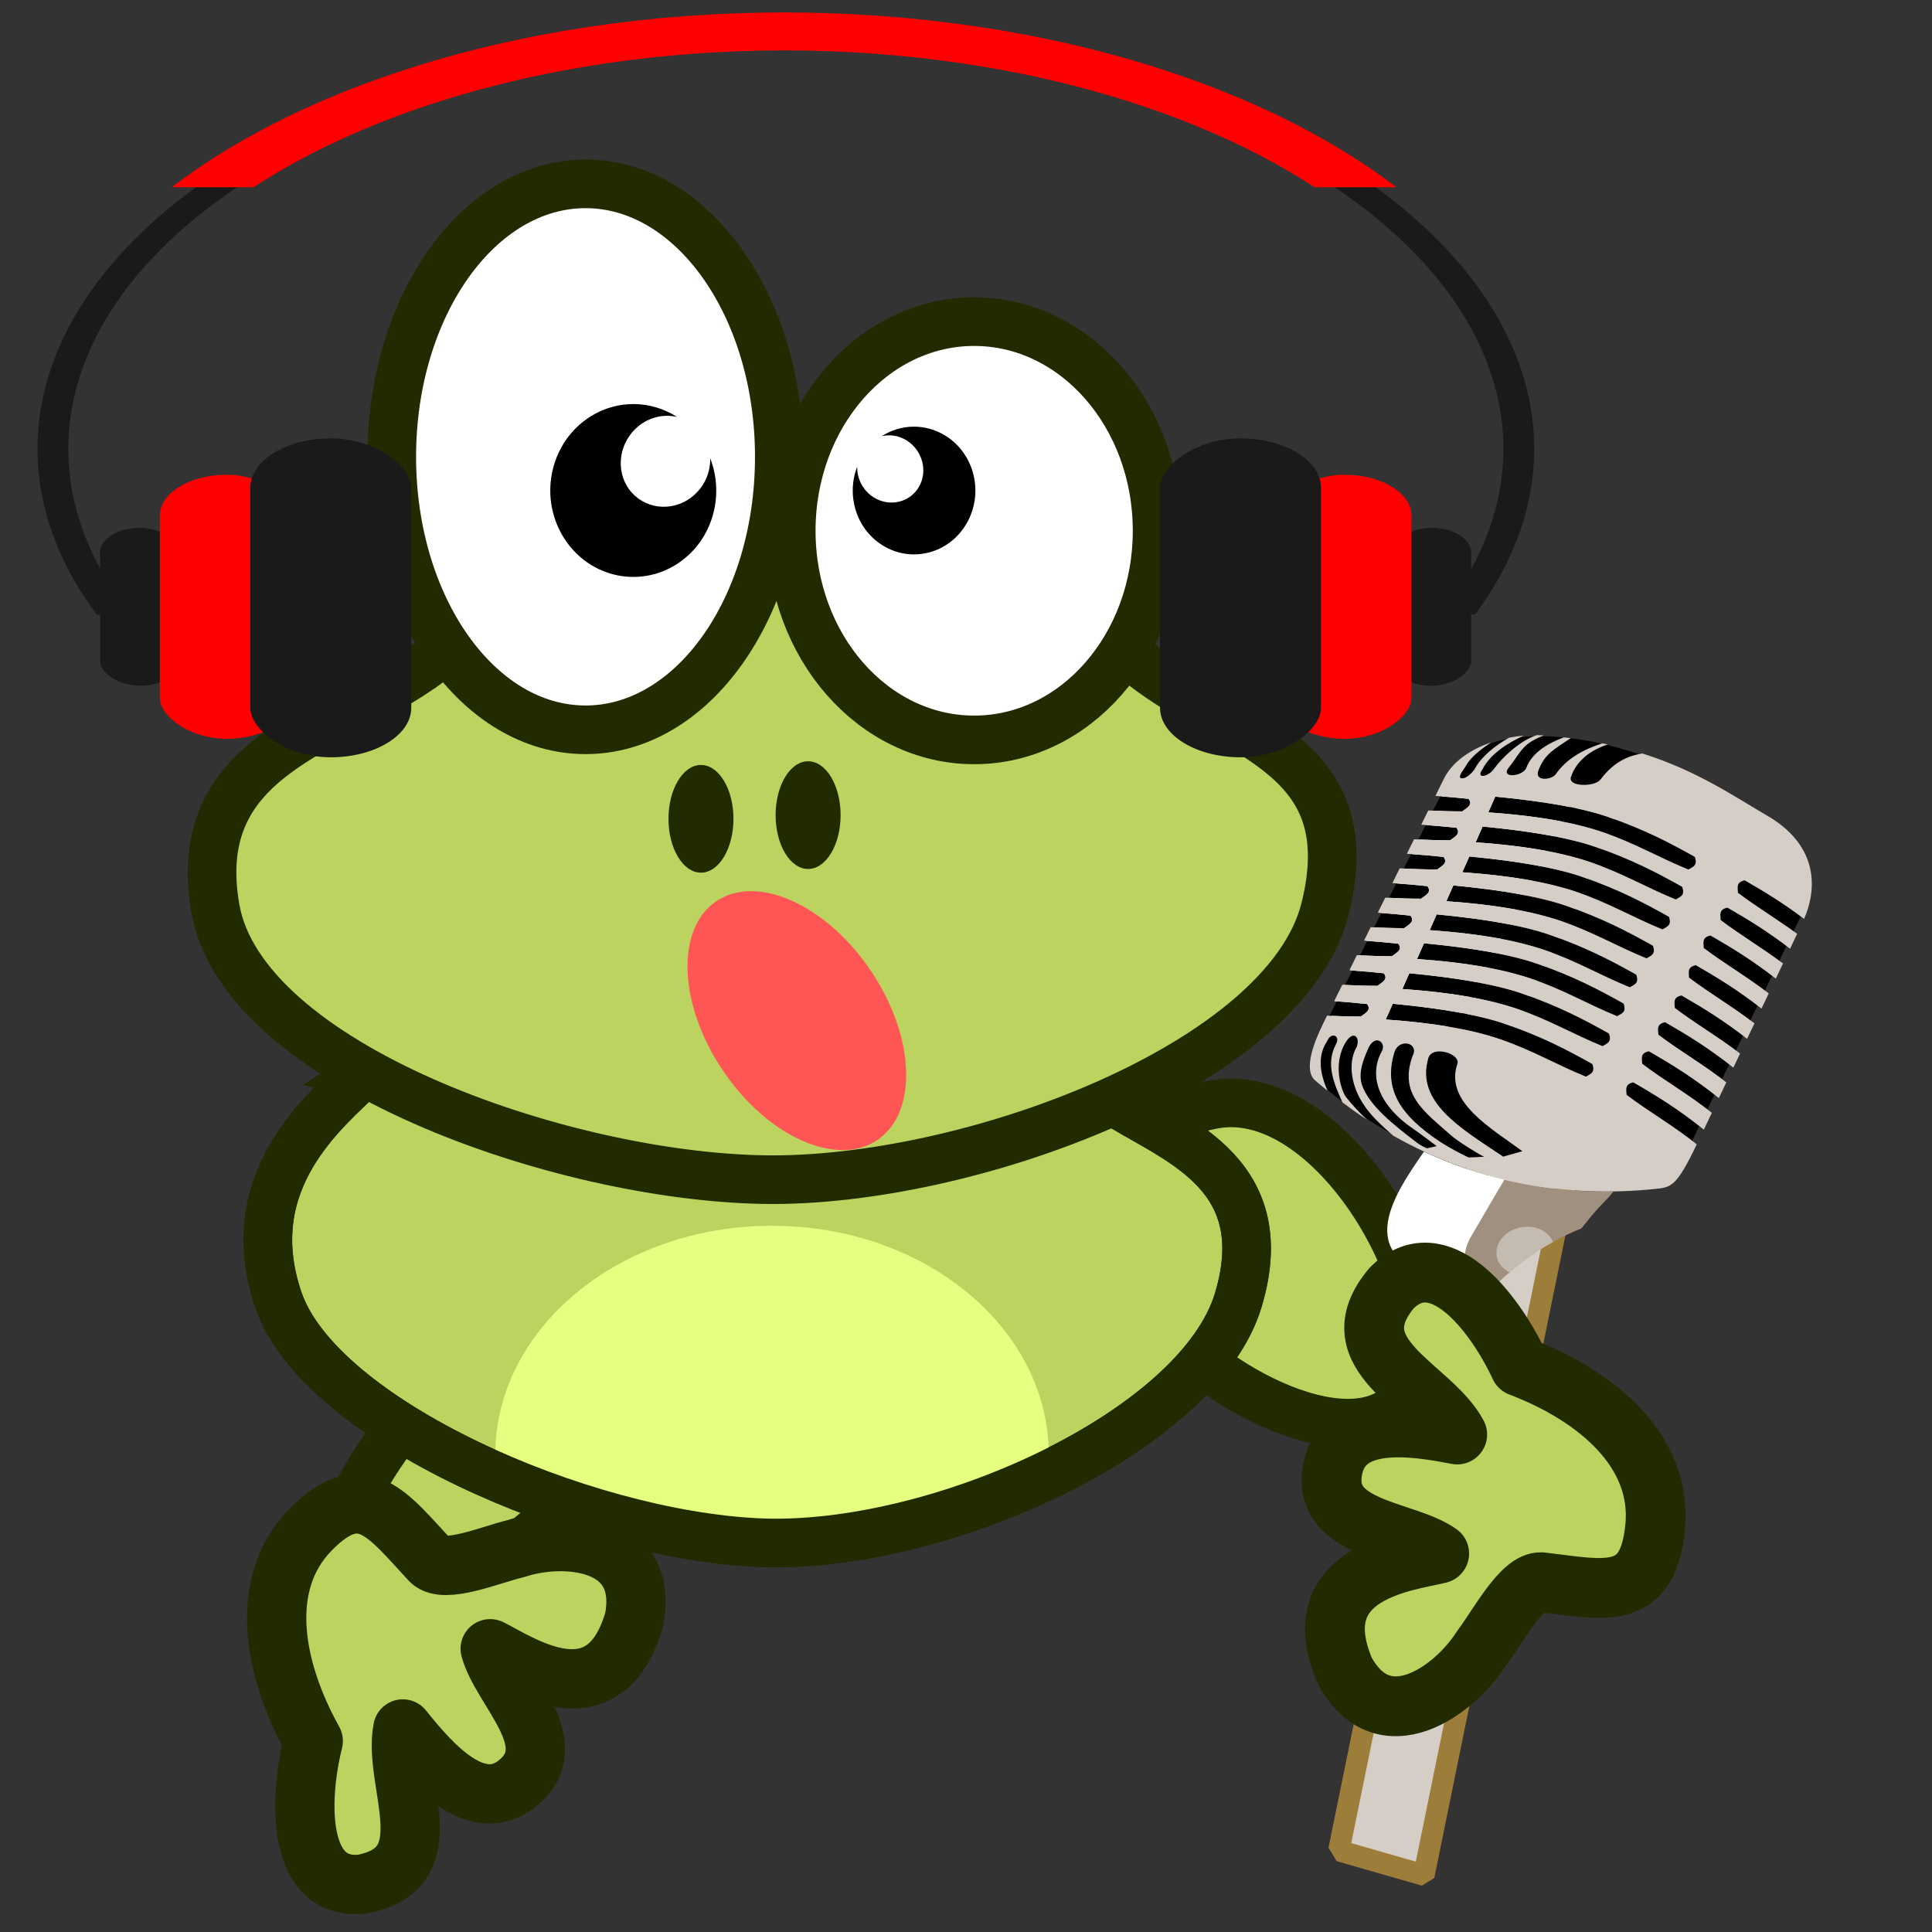 <?xml version="1.0" encoding="UTF-8"?>
<svg width="31.044mm" height="31.044mm" version="1.1" viewBox="0 0 110 110" xmlns="http://www.w3.org/2000/svg" xmlns:cc="http://creativecommons.org/ns#" xmlns:dc="http://purl.org/dc/elements/1.1/" xmlns:rdf="http://www.w3.org/1999/02/22-rdf-syntax-ns#" xmlns:xlink="http://www.w3.org/1999/xlink">
 <rect x="0" y="0" width="110" height="110" fill="#333333" stroke="none"/>
 <defs>
  <clipPath id="clipPath850">
   <rect x="276.66" y="-46.54" width="932.11" height="477.92" ry="3.632" fill="#333" opacity=".427"/>
  </clipPath>
  <clipPath id="clipPath858">
   <rect x="260.19" y="-115.39" width="990.78" height="210.29" ry="3.632" fill="#333" opacity=".427" stroke="#f00" stroke-width="20"/>
  </clipPath>
 </defs>
 <g transform="translate(-273.85 -473.47)">
  <rect x="-67.54" y="526.37" width="110" height="110" opacity="0" stroke-width=".558"/>
  <rect transform="matrix(.961 .276 -.2 .98 273.85 473.47)" x="96.064" y="32.991" width="5.047" height="47.473" fill="#d5cec6" stroke="#9c7d39" stroke-linecap="square" stroke-linejoin="bevel" stroke-miterlimit="1.2" stroke-width="1.221" style="paint-order:stroke fill markers"/>
  <g fill="#bcd35f" stroke="#222b00" stroke-width="2.768">
   <path d="m340.15 548.72c-1.99-3.276-4.174-11.128 2.839-12.373 7.013-1.245 14.092 11.781 11.189 16.365-2.903 4.585-12.039-0.716-14.028-3.992z"/>
   <path d="m312.54 551.73c1.717-3.489 2.302-9.607-7.66-4.189-9.962 5.418-15.654 18.568-10.286 18.514 5.367-0.054 16.229-10.836 17.947-14.324z"/>
   <path d="m294.45 534.68c-1.978 1.966-7.087 5.956-4.748 12.805 2.338 6.849 17.2 13.351 27.326 13.814 10.126 0.463 25.082-6.312 27.326-13.814 2.244-7.502-4.048-9.235-7.365-11.495-8.163-4.881-34.845-6.503-42.543-1.311z"/>
  </g>
  <path d="m317.81 543.26c-8.704 0-15.763 5.843-15.763 13.049 0 0.421 0.029 0.842 0.076 1.253 4.883 2.117 10.364 3.534 14.898 3.741 5.021 0.229 11.227-1.32 16.484-3.855 0.039-0.374 0.059-0.756 0.059-1.138 0-7.206-7.05-13.049-15.754-13.049z" fill="#e5ff80" stroke-width=".277"/>
  <g stroke="#222b00">
   <path d="m294.45 534.68c-1.978 1.966-7.087 5.956-4.748 12.805 2.338 6.849 17.2 13.351 27.326 13.814 10.126 0.463 25.082-6.312 27.326-13.814 2.244-7.502-4.048-9.235-7.365-11.495-8.163-4.881-34.845-6.503-42.543-1.311z" fill="none" stroke-width="2.768"/>
   <path d="m298.13 511.29c-5.3 3.885-13.566 5.064-12.016 13.915 1.55 8.85 19.571 15.222 31.204 15.427 11.632 0.206 29.774-6.54 31.98-15.427 2.206-8.887-5.131-9.751-10.466-13.915-5.335-4.164-14.195-8.765-21.513-8.571-7.318 0.195-13.887 4.685-19.187 8.571z" fill="#bcd35f" stroke-width="2.768"/>
   <path d="m318.22 499.48c0 8.584-4.939 15.542-11.032 15.542-6.093 0-11.032-6.959-11.032-15.542 0-8.584 4.939-15.542 11.032-15.542 6.093 0 11.032 6.959 11.032 15.542z" fill="#fff" stroke-linecap="round" stroke-linejoin="round" stroke-width="2.768"/>
   <path d="m339.73 503.69c0 6.576-4.663 11.907-10.415 11.907-5.752 0-10.415-5.331-10.415-11.907 0-6.576 4.663-11.907 10.415-11.907 5.752 0 10.415 5.331 10.415 11.907z" fill="#fff" stroke-linecap="round" stroke-linejoin="round" stroke-width="2.768"/>
  </g>
  <g stroke-width=".277">
   <path d="m307.46 497.19c-2.234 1.408-2.948 4.431-1.595 6.756 1.353 2.325 4.259 3.067 6.493 1.659 2.013-1.268 2.783-3.846 1.928-6.045 0.024 0.917-0.432 1.835-1.268 2.362-1.216 0.766-2.783 0.404-3.486-0.804-0.703-1.208-0.28-2.811 0.936-3.577 0.608-0.383 1.296-0.478 1.925-0.334-1.462-0.938-3.363-1.007-4.934-0.018z"/>
   <path d="m315.61 520.09c0 1.693-0.828 3.066-1.85 3.066-1.022 0-1.85-1.373-1.85-3.066 0-1.693 0.828-3.066 1.85-3.066 1.022 0 1.85 1.373 1.85 3.066z" fill="#222b00"/>
   <path d="m321.71 519.88c0 1.693-0.828 3.066-1.85 3.066-1.022 0-1.85-1.373-1.85-3.066 0-1.693 0.828-3.066 1.85-3.066 1.022 0 1.85 1.373 1.85 3.066z" fill="#222b00"/>
   <path d="m327.7 498.29c1.651 1.04 2.178 3.274 1.179 4.992-1 1.718-3.147 2.267-4.798 1.226-1.487-0.937-2.056-2.842-1.425-4.467-0.018 0.677 0.319 1.356 0.937 1.746 0.899 0.566 2.057 0.298 2.576-0.594 0.52-0.893 0.207-2.077-0.692-2.643-0.449-0.283-0.958-0.354-1.423-0.247 1.081-0.693 2.485-0.744 3.646-0.013z"/>
  </g>
  <path d="m291.5 560.6c-2.969 3.06-2.103 7.88 0.184 11.995-0.871 3.52-0.87 8.514 2.775 8.152 4.789-0.901 1.729-5.74 2.325-8.837 1.527 1.893 4.276 5.182 6.706 2.944 2.429-2.238-1.11-5.207-1.73-7.512 1.619 0.797 6.514 4.225 8.2-1.675 0.856-4.548-3.974-4.941-6.724-4.03-1.464 0.347-4.058 1.465-4.867 0.698-2.469-2.66-3.899-4.796-6.868-1.736z" fill="#bcd35f" stroke="#222b00" stroke-linecap="round" stroke-linejoin="round" stroke-width="3.376px"/>
  <g fill-rule="evenodd" stroke-width=".19">
   <path d="m349.31 531.77 6.948-13.763 1.402-1.7c2.063-1.366 5.98-1.139 9.754 0.187l9.101 8.864-6.867 14.191-7.51 1.047-7.106-1.604c-2.007-0.877-4.421-2.341-6.276-4.066-0.363-1.249 0.121-2.243 0.554-3.158z"/>
   <path d="m366.11 517.71c-0.874-0.313-1.69 0.904-2.287 1.564-0.047 0.052-0.109 0.129-0.185 0.229 0.5 0.109 0.979 0.231 1.419 0.368 0.119 0.037 0.235 0.075 0.348 0.115 0.127 0.044 0.244 0.089 0.366 0.133 0.517-1.245 0.811-2.092 0.718-2.175-0.127-0.113-0.253-0.189-0.378-0.234zm-1.026 3.134c-0.623-0.209-1.293-0.387-2.015-0.538-0.164 0.241-0.347 0.518-0.543 0.822 0.641 0.128 1.26 0.275 1.812 0.448 0.119 0.037 0.234 0.075 0.347 0.115 0.122 0.043 0.234 0.086 0.352 0.128 0.133-0.297 0.259-0.583 0.377-0.855-0.11-0.04-0.217-0.081-0.33-0.119zm-0.719 1.704c-0.719-0.242-1.502-0.441-2.357-0.606-0.166 0.266-0.337 0.544-0.513 0.836 0.74 0.14 1.454 0.305 2.085 0.502 0.119 0.037 0.235 0.075 0.348 0.115 0.116 0.041 0.222 0.081 0.334 0.122 0.139-0.299 0.266-0.577 0.396-0.863-0.098-0.035-0.193-0.072-0.293-0.106zm-0.757 1.705c-0.787-0.265-1.651-0.478-2.601-0.652-0.156 0.266-0.312 0.536-0.469 0.815 0.757 0.142 1.488 0.31 2.133 0.512 0.119 0.037 0.235 0.075 0.348 0.115 0.153 0.053 0.295 0.107 0.441 0.161 0.141-0.291 0.274-0.572 0.409-0.856-0.087-0.031-0.171-0.064-0.26-0.094zm-0.91 1.648c-0.793-0.267-1.663-0.481-2.623-0.656-0.149 0.273-0.297 0.55-0.443 0.828 0.742 0.14 1.457 0.305 2.09 0.503 0.119 0.037 0.234 0.075 0.347 0.115 0.193 0.068 0.375 0.135 0.557 0.203 0.145-0.289 0.286-0.575 0.428-0.864-0.118-0.043-0.235-0.088-0.356-0.129zm-0.948 1.648c-0.771-0.259-1.616-0.469-2.544-0.641-0.133 0.264-0.261 0.527-0.387 0.791 0.775 0.144 1.524 0.316 2.183 0.522 0.119 0.037 0.235 0.075 0.348 0.115 0.158 0.055 0.305 0.111 0.455 0.166 0.136-0.261 0.27-0.522 0.405-0.787-0.152-0.056-0.303-0.113-0.46-0.166zm-0.721 1.645c-0.787-0.265-1.65-0.477-2.601-0.651-0.132 0.294-0.261 0.588-0.38 0.876 0.752 0.142 1.479 0.309 2.12 0.509 0.119 0.037 0.235 0.075 0.348 0.115 0.136 0.048 0.262 0.095 0.392 0.143 0.155-0.285 0.31-0.571 0.467-0.866-0.115-0.042-0.228-0.085-0.346-0.125zm-0.833 1.706c-0.754-0.253-1.578-0.459-2.481-0.629-0.119 0.322-0.226 0.637-0.32 0.943 0.647 0.129 1.27 0.276 1.827 0.45 0.119 0.037 0.234 0.075 0.347 0.115 0.128 0.045 0.246 0.09 0.369 0.135 0.171-0.293 0.346-0.603 0.523-0.918-0.089-0.032-0.175-0.066-0.266-0.096zm-0.946 1.737c-0.644-0.217-1.337-0.4-2.089-0.554-0.269 1.182-0.524 3.585 0.086 3.384 0.472-0.155 1.274-1.222 2.213-2.754-0.071-0.025-0.138-0.052-0.21-0.076z" fill="#a0907f"/>
   <path d="m362.8 518.45c-0.11-0.037-0.234-0.062-0.372-0.073l-4.697-0.353c-0.7-0.053-1.472 0.296-1.784 0.792 0.511 0.04 1.012 0.085 1.515 0.137 0.271 0.359-0.108 0.518-0.36 0.715-0.542 5.1e-4 -1.065-0.018-1.584-0.04l-0.43 0.822c0.571 0.042 1.126 0.093 1.685 0.15 0.271 0.359-0.108 0.517-0.36 0.714-0.6 6.7e-4 -1.178-0.021-1.753-0.046l-0.435 0.833c0.617 0.044 1.214 0.098 1.814 0.16 0.271 0.359-0.108 0.517-0.36 0.714-0.646 6.7e-4 -1.266-0.024-1.883-0.052l-0.442 0.845c0.601 0.043 1.181 0.097 1.767 0.157 0.271 0.359-0.108 0.517-0.36 0.714-0.629 6.7e-4 -1.234-0.023-1.836-0.05l-0.451 0.863c0.571 0.042 1.125 0.093 1.683 0.15 0.271 0.359-0.108 0.517-0.36 0.714-0.599 6.8e-4 -1.177-0.021-1.75-0.046l-0.402 0.769c0.619 0.044 1.215 0.099 1.817 0.161 0.271 0.359-0.108 0.517-0.36 0.714-0.647 6.7e-4 -1.268-0.024-1.887-0.052l-0.449 0.859c0.639 0.044 1.252 0.102 1.873 0.165 0.271 0.359-0.108 0.517-0.36 0.714-0.667 6.7e-4 -1.306-0.025-1.944-0.054l-0.485 0.928c0.626 0.044 1.228 0.1 1.836 0.163 0.271 0.359-0.108 0.517-0.36 0.714-0.561 5e-4 -1.101-0.019-1.639-0.042 0.118 0.253 0.423 0.434 0.858 0.466l4.697 0.353c0.363 0.027 0.745-0.054 1.073-0.207-1.065-0.18-2.244-0.311-3.565-0.405l0.397-0.897c1.202 0.114 2.634 0.283 3.979 0.537l0.476-0.91c-1.154-0.211-2.439-0.363-3.905-0.467l0.397-0.897c1.191 0.113 2.61 0.28 3.944 0.531l0.451-0.862c-1.167-0.216-2.47-0.372-3.958-0.477l0.397-0.897c1.207 0.114 2.647 0.285 3.997 0.541l0.412-0.788c-1.199-0.229-2.543-0.391-4.085-0.501l0.397-0.897c1.245 0.118 2.737 0.297 4.123 0.566l0.434-0.831c-1.18-0.221-2.497-0.379-4.006-0.486l0.397-0.897c1.222 0.116 2.681 0.289 4.044 0.55l0.43-0.823c-1.168-0.216-2.471-0.372-3.961-0.478l0.397-0.897c1.208 0.114 2.649 0.285 4 0.541l0.444-0.849c-1.199-0.229-2.542-0.391-4.083-0.5l0.397-0.897c1.244 0.118 2.736 0.296 4.121 0.566l0.441-0.843c-1.237-0.245-2.631-0.416-4.239-0.53l0.396-0.897c1.291 0.122 2.847 0.31 4.275 0.597 0.213-0.427 0.014-0.812-0.456-0.972z" fill="#fff"/>
  </g>
  <g stroke-width=".19">
   <path d="m365.71 541.31c-2.062 0.032-4.144-0.174-6.217-0.67-0.596 0.99-1.241 2.122-1.85 3.158-0.896 1.427-0.206 2.873 1.04 3.176a9.877 12.21 50.165 0 1 5.208-3.563c0.34-0.433 0.696-0.875 1.114-1.32 0.169-0.181 0.498-0.497 0.705-0.781z" color="#000000" color-rendering="auto" fill="#a0907f" image-rendering="auto" shape-rendering="auto" solid-color="#000000" style="isolation:auto;mix-blend-mode:normal"/>
   <path d="m361.27 540.99c-0.108-0.018-0.217-0.035-0.325-0.054 0.108 0.019 0.217 0.036 0.325 0.054zm-6.347-1.948c-1.869 2.68-4.173 6.194 1.474 7.373 0.47 0.098 1.341 0.383 1.915 0.42-0.996-0.476-1.463-1.764-0.662-3.038 0.609-1.036 1.254-2.169 1.85-3.158 0.067 0.016 0.134 0.029 0.202 0.045-1.603-0.37-3.201-0.907-4.778-1.641zm5.565 1.809c-0.122-0.024-0.243-0.048-0.364-0.074 0.121 0.026 0.243 0.05 0.364 0.074z" color="#000000" color-rendering="auto" fill="#fff" image-rendering="auto" shape-rendering="auto" solid-color="#000000" style="isolation:auto;mix-blend-mode:normal"/>
   <path d="m358.13 546.74c5e-3 4e-3 0.011 7e-3 0.017 0.01-5e-3 -4e-3 -0.011-7e-3 -0.017-0.01z" fill="#cfc8c0" fill-rule="evenodd"/>
   <path d="m361.38 543.4a1.374 1.658 79.088 0 0-2.182 0.819 1.374 1.658 79.088 0 0 0.598 1.688 9.877 12.21 50.165 0 1 2.473-1.719 1.374 1.658 79.088 0 0-0.89-0.787z" color="#000000" color-rendering="auto" fill="#fff" fill-rule="evenodd" image-rendering="auto" opacity=".391" shape-rendering="auto" solid-color="#000000" style="isolation:auto;mix-blend-mode:normal"/>
  </g>
  <path d="m368.09 560.39c0.402-4.301-3.315-7.445-7.703-9.114-1.534-3.28-4.682-7.125-7.314-4.457-3.189 3.832 2.261 5.551 3.744 8.326-2.391-0.456-6.62-1.187-7.117 2.128-0.496 3.315 4.152 3.281 6.091 4.649-1.772 0.447-7.773 1.016-5.379 6.663 2.194 4.062 6.231 1.199 7.815-1.304 0.93-1.226 2.261-3.787 3.379-3.727 3.613 0.429 6.081 1.136 6.483-3.165z" fill="#bcd35f" stroke="#222b00" stroke-linecap="round" stroke-linejoin="round" stroke-width="3.405px"/>
  <ellipse transform="rotate(-33.972)" cx="-32.309" cy="619.22" rx="5.08" ry="8.2" fill="#f55" stroke-miterlimit="1.2" stroke-width="0" style="paint-order:stroke fill markers"/>
  <g transform="matrix(.117 0 0 .072 253.91 465.3)">
   <g transform="translate(-20.699 23.956)" fill="none">
    <ellipse transform="translate(-174.25 144.11)" cx="747.8" cy="300.35" rx="356.68" ry="328.64" clip-path="url(#clipPath850)" stroke="#1a1a1a" stroke-width="15"/>
    <ellipse transform="translate(-175.13 142.66)" cx="747.8" cy="300.35" rx="356.68" ry="328.64" clip-path="url(#clipPath858)" stroke="#f00" stroke-width="30"/>
   </g>
   <g transform="matrix(.884 0 0 .884 47.99 107.05)">
    <rect x="193.6" y="479.44" width="43.87" height="141.26" ry="21.935" fill="#1a1a1a" stroke-width="1.981"/>
    <rect x="226.48" y="431.95" width="73.364" height="236.23" ry="36.682" fill="#f00" stroke-width="3.312"/>
    <rect x="276.3" y="399.41" width="88.6" height="285.28" ry="44.3" fill="#1a1a1a" stroke-width="4"/>
   </g>
   <g transform="matrix(-.884 0 0 .884 1057.5 107.05)">
    <rect x="193.6" y="479.44" width="43.87" height="141.26" ry="21.935" fill="#1a1a1a" stroke-width="1.981"/>
    <rect x="226.48" y="431.95" width="73.364" height="236.23" ry="36.682" fill="#f00" stroke-width="3.312"/>
    <rect x="276.3" y="399.41" width="88.6" height="285.28" ry="44.3" fill="#1a1a1a" stroke-width="4"/>
   </g>
  </g>
  <path d="m367.48 516.41c-0.043-0.014-0.089-0.026-0.132-0.04-0.722 0.128-1.552 0.399-2.373 1.483-0.329 0.434-1.868 0.423-1.682-0.141 0.308-0.931 1.117-1.535 2.099-1.856-0.101-0.022-0.203-0.043-0.307-0.064-1.079 0.343-2.048 0.875-2.66 1.762-0.218 0.316-1.227 0.432-0.987-0.208 0.366-0.972 0.908-1.208 1.811-1.827 0.011-8e-3 0.024-0.014 0.036-0.022-0.127-0.016-0.258-0.031-0.388-0.046-0.925 0.333-1.829 0.89-2.143 1.732-0.188 0.503-1.536 0.636-0.985-0.031 0.324-0.392 0.589-0.894 0.942-1.219 0.268-0.247 0.64-0.439 1.038-0.591-0.132-9e-3 -0.266-0.015-0.401-0.017-0.979 0.322-1.978 1.281-2.448 1.935-0.322 0.447-1.063 0.588-0.633-0.01 0.433-0.836 1.392-1.468 2.343-1.897-0.276 0.023-0.554 0.062-0.829 0.115-0.808 0.446-1.587 1.084-1.95 1.756-0.107 0.198-0.529 0.637-0.796 0.551-0.219-0.07 0.203-0.555 0.276-0.695 0.261-0.499 0.862-0.949 1.425-1.335-1.183 0.407-2.203 1.104-2.679 2.068l-0.481 0.974c0.645 0.044 1.262 0.102 1.887 0.166 0.271 0.359-0.108 0.518-0.36 0.715-0.663 6.8e-4 -1.3-0.025-1.934-0.054l-0.4 0.811c0.689 0.045 1.341 0.107 2.005 0.175 0.271 0.359-0.108 0.517-0.36 0.714-0.705 8.4e-4 -1.381-0.028-2.055-0.059l-0.407 0.824c0.719 0.046 1.398 0.109 2.088 0.18 0.271 0.359-0.108 0.517-0.36 0.714-0.734 8.4e-4 -1.436-0.03-2.138-0.063l-0.414 0.838c0.684 0.045 1.333 0.107 1.993 0.174 0.271 0.359-0.108 0.517-0.36 0.714-0.701 6.7e-4 -1.372-0.027-2.042-0.058l-0.422 0.857c0.635 0.044 1.244 0.101 1.861 0.165 0.271 0.359-0.108 0.517-0.36 0.714-0.654 6.8e-4 -1.282-0.024-1.908-0.052l-0.378 0.765c0.668 0.045 1.304 0.105 1.95 0.171 0.271 0.359-0.108 0.517-0.36 0.714-0.686 6.8e-4 -1.343-0.026-1.999-0.056l-0.422 0.857c0.671 0.045 1.31 0.106 1.958 0.172 0.271 0.359-0.108 0.517-0.36 0.714-0.689 6.7e-4 -1.349-0.026-2.007-0.057l-0.457 0.927c0.639 0.044 1.251 0.102 1.872 0.166 0.271 0.359-0.108 0.517-0.36 0.714-0.658 6.7e-4 -1.29-0.024-1.919-0.053l-0.214 0.433c-0.548 1.112-1.143 2.669-0.469 3.252 0.235 0.204 0.472 0.4 0.71 0.593-0.396-0.909-0.626-1.928-0.02-2.831 0.105-0.264 0.297-0.347 0.43-0.301 0.133 0.046 0.206 0.221 0.074 0.474-0.629 1.159-0.083 2.309 0.366 3.323 0.459 0.345 0.921 0.671 1.385 0.977-0.428-0.41-0.85-0.859-1.185-1.286-0.231-0.294-0.813-1.856 6e-3 -3.152 0.181-0.282 0.358-0.371 0.483-0.334 0.161 0.048 0.237 0.302 0.128 0.617-0.587 1-0.228 2.383 0.356 3.244 0.37 0.618 1.079 1.274 1.724 1.832 4.853 2.74 9.962 3.53 14.875 3.03 0.949-0.097 1.227-0.103 2.4-2.543-1.341-1.077-2.683-1.828-3.996-2.82-4e-3 -0.278-0.134-0.596 0.382-0.707 1.3 0.749 2.52 1.493 4.016 2.689l0.456-0.957c-1.331-1.064-2.663-1.811-3.967-2.796-4e-3 -0.278-0.134-0.596 0.382-0.707 1.291 0.744 2.502 1.482 3.984 2.664l0.426-0.895c-1.299-1.023-2.597-1.756-3.869-2.717-4e-3 -0.278-0.134-0.596 0.382-0.707 1.263 0.728 2.449 1.447 3.887 2.585l0.383-0.802c-1.248-0.962-2.494-1.675-3.717-2.598-4e-3 -0.278-0.134-0.596 0.382-0.707 1.217 0.701 2.365 1.399 3.734 2.467l0.42-0.881c-1.25-0.964-2.498-1.679-3.722-2.603-4e-3 -0.278-0.134-0.596 0.382-0.707 1.219 0.702 2.368 1.4 3.74 2.471l0.414-0.867c-1.243-0.956-2.484-1.668-3.701-2.587-4e-3 -0.278-0.134-0.596 0.383-0.707 1.213 0.699 2.356 1.393 3.718 2.454l0.412-0.863c-1.192-0.898-2.381-1.591-3.549-2.472-4e-3 -0.278-0.134-0.596 0.382-0.707 1.167 0.672 2.271 1.343 3.567 2.338l0.404-0.848c-1.132-0.834-2.261-1.5-3.37-2.337-4e-3 -0.278-0.134-0.596 0.383-0.707 1.112 0.64 2.165 1.277 3.382 2.196 0.89-2.068 0.541-4.339-2.082-5.868-1.959-1.142-3.985-2.544-7.006-3.513zm-2.417 3.46c0.119 0.037 0.235 0.075 0.348 0.115 2.099 0.733 3.484 1.461 4.933 2.273 0.19 0.513-0.137 0.572-0.363 0.719-1.653-0.67-3.088-1.527-4.891-2.134-1.742-0.586-3.833-0.929-6.505-1.119l0.396-0.897c1.869 0.177 4.299 0.486 6.081 1.043zm-0.719 1.704c0.119 0.037 0.234 0.075 0.347 0.115 2.099 0.733 3.484 1.462 4.934 2.273 0.19 0.513-0.137 0.571-0.363 0.718-1.653-0.67-3.088-1.527-4.891-2.134-1.742-0.586-3.833-0.929-6.505-1.118l0.397-0.897c1.869 0.177 4.299 0.486 6.081 1.043zm-0.757 1.705c0.119 0.037 0.235 0.075 0.348 0.115 2.099 0.733 3.484 1.462 4.933 2.273 0.19 0.513-0.137 0.571-0.363 0.718-1.653-0.67-3.088-1.527-4.891-2.134-1.742-0.586-3.833-0.929-6.505-1.118l0.397-0.897c1.869 0.177 4.299 0.486 6.081 1.043zm-0.911 1.648c0.119 0.037 0.235 0.075 0.348 0.115 2.099 0.733 3.484 1.462 4.934 2.273 0.19 0.513-0.137 0.571-0.363 0.718-1.653-0.67-3.088-1.527-4.891-2.133-1.742-0.586-3.833-0.93-6.505-1.119l0.397-0.897c1.869 0.177 4.299 0.486 6.081 1.043zm-0.948 1.648c0.119 0.037 0.234 0.075 0.347 0.115 2.099 0.733 3.484 1.462 4.934 2.273 0.19 0.513-0.137 0.571-0.363 0.718-1.653-0.67-3.088-1.527-4.891-2.134-1.742-0.586-3.833-0.929-6.505-1.118l0.397-0.897c1.869 0.177 4.299 0.486 6.081 1.043zm-0.721 1.645c0.119 0.037 0.235 0.075 0.348 0.115 2.099 0.733 3.484 1.462 4.933 2.273 0.19 0.513-0.137 0.571-0.363 0.718-1.653-0.67-3.088-1.527-4.891-2.134-1.742-0.586-3.833-0.929-6.505-1.118l0.397-0.897c1.869 0.177 4.299 0.486 6.081 1.043zm-0.833 1.706c0.119 0.037 0.235 0.075 0.348 0.115 2.099 0.733 3.484 1.462 4.933 2.273 0.19 0.513-0.137 0.571-0.363 0.718-1.653-0.67-3.088-1.527-4.891-2.134-1.742-0.586-3.833-0.929-6.505-1.118l0.397-0.897c1.869 0.177 4.299 0.486 6.081 1.043zm-0.946 1.737c0.119 0.037 0.234 0.075 0.347 0.115 2.099 0.733 3.484 1.462 4.934 2.273 0.19 0.513-0.137 0.571-0.363 0.718-1.653-0.67-3.088-1.527-4.891-2.134-1.742-0.586-3.833-0.929-6.505-1.118l0.397-0.897c1.869 0.177 4.299 0.486 6.081 1.043zm-2.906 1.767c0.343 0.129 0.603 0.374 0.499 0.631-0.723 2.16 1.942 3.649 3.706 4.954l-1.09 0.309c-2.362-1.586-5.008-3.086-4.263-5.609 0.126-0.428 0.706-0.452 1.148-0.285zm-2.305-0.534c0.267 0.067 0.453 0.319 0.268 0.674-0.809 2.199 0.65 3.183 2.166 4.529 0.416 0.369 1.566 1.075 1.899 1.234-0.153 2e-3 -0.598 0.033-0.882 0.039-0.354-0.151-1.243-0.637-1.701-0.945-2.141-1.44-3.196-2.922-2.51-5.088 0.143-0.389 0.493-0.508 0.76-0.441zm-1.66-0.174c0.196 0.068 0.307 0.338 0.181 0.578-0.86 1.542-0.025 3.223 1.765 4.433 0.323 0.217 1.199 0.879 1.348 0.993l-0.558 0.126c-0.354-0.163-0.441-0.227-0.653-0.389-1.15-0.883-2.639-2.026-3.042-3.217-0.233-0.688 0.075-1.482 0.416-2.21 0.185-0.299 0.39-0.368 0.542-0.314z" fill="#d5cec6" fill-rule="evenodd" stroke-width=".19"/>
  <rect x="273.85" y="473.47" width="110" height="110" opacity="0" stroke-width=".558"/>
 </g>
</svg>
